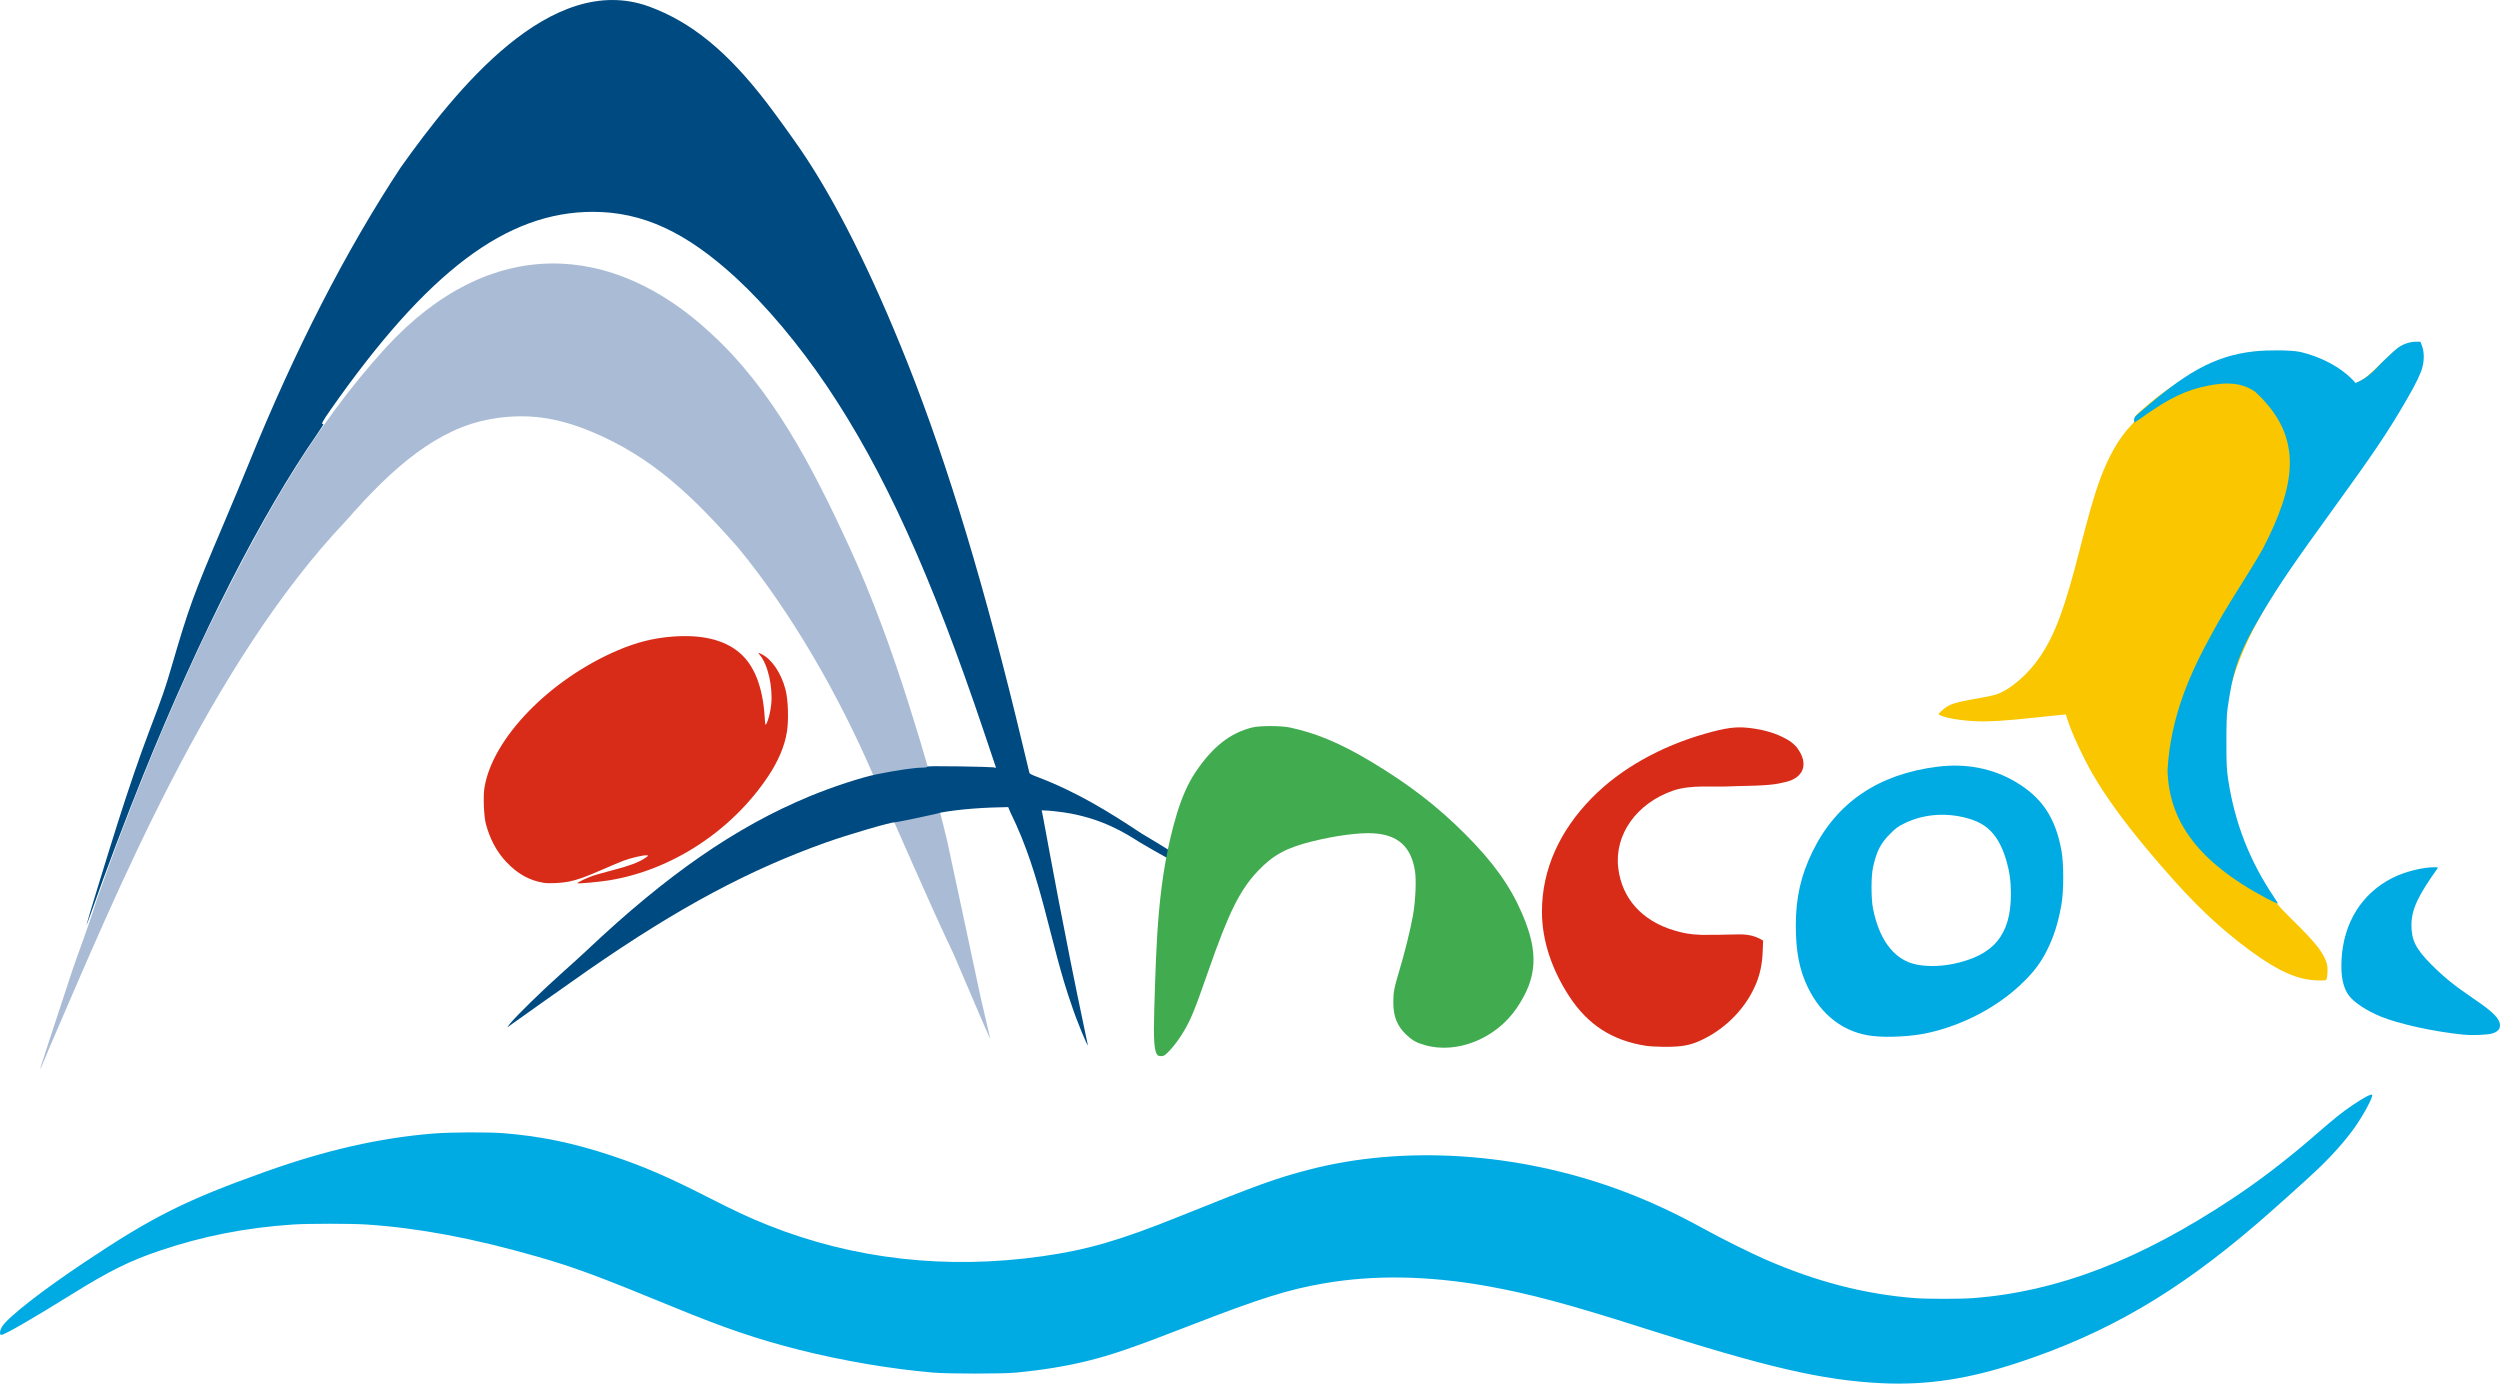 <?xml version="1.0" encoding="UTF-8" standalone="no"?>
<!-- Created with Inkscape (http://www.inkscape.org/) -->

<svg
   xmlns:dc="http://purl.org/dc/elements/1.1/"
   xmlns:cc="http://creativecommons.org/ns#"
   xmlns:rdf="http://www.w3.org/1999/02/22-rdf-syntax-ns#"
   xmlns:svg="http://www.w3.org/2000/svg"
   xmlns="http://www.w3.org/2000/svg"
   xmlns:sodipodi="http://sodipodi.sourceforge.net/DTD/sodipodi-0.dtd"
   xmlns:inkscape="http://www.inkscape.org/namespaces/inkscape"
   width="551.577mm"
   height="305.265mm"
   viewBox="0 0 551.577 305.265"
   version="1.1"
   id="svg846"
   inkscape:version="0.92.3 (2405546, 2018-03-11)"
   sodipodi:docname="Ancol_.svg">
  <defs
     id="defs840" />
  <sodipodi:namedview
     id="base"
     pagecolor="#ffffff"
     bordercolor="#666666"
     borderopacity="1.0"
     inkscape:pageopacity="0.0"
     inkscape:pageshadow="2"
     inkscape:zoom="0.12374369"
     inkscape:cx="1278.3235"
     inkscape:cy="-123.70907"
     inkscape:document-units="mm"
     inkscape:current-layer="text1626"
     showgrid="false"
     showguides="false"
     fit-margin-top="0"
     fit-margin-left="0"
     fit-margin-right="0"
     fit-margin-bottom="0"
     inkscape:window-width="1366"
     inkscape:window-height="745"
     inkscape:window-x="-8"
     inkscape:window-y="-8"
     inkscape:window-maximized="1" />
  <g
     inkscape:label="Layer 1"
     inkscape:groupmode="layer"
     id="layer1"
     transform="translate(-548.748,763.915)">
    <g
       id="g1661"
       transform="translate(139.531,-0.529)">
      <path
         inkscape:connector-curvature="0"
         id="path1463"
         d="m 918.859,-547.21 c -4.192,-0.542 -8.75,-2.939 -15.339,-8.065 -6.806,-5.295 -12.325,-10.852 -20.617,-20.757 -5.141,-6.141 -9.215,-11.775 -11.986,-16.576 -2.133,-3.695 -4.711,-9.287 -5.602,-12.152 l -0.308,-0.989 -1.275,0.114 c -0.701,0.063 -3.33,0.334 -5.842,0.603 -6.504,0.695 -9.774,0.895 -12.686,0.776 -3.34,-0.136 -6.782,-0.721 -7.997,-1.358 -0.394,-0.206 -0.393,-0.209 0.466,-1.012 1.451,-1.357 2.689,-1.779 7.751,-2.644 1.702,-0.291 3.567,-0.683 4.144,-0.871 3.146,-1.027 7.188,-4.509 9.819,-8.459 3.288,-4.938 5.372,-10.579 8.644,-23.397 1.847,-7.237 3.241,-12.128 4.249,-14.912 2.042,-5.64 4.322,-9.693 7.08,-12.591 0.832,-0.874 0.965,-1.1 0.902,-1.532 -0.066,-0.45 0.058,-0.625 1.124,-1.581 10.19,-9.13 21.007,-13.686 31.39,-13.22 5.855,0.263 9.888,1.849 14.446,5.681 l 1.637,1.377 1.219,-0.637 c 0.979,-0.512 1.806,-1.21 4.199,-3.547 1.639,-1.6 3.445,-3.21 4.012,-3.576 1.192,-0.771 2.823,-1.264 3.917,-1.185 l 0.761,0.055 0.386,1.099 c 0.319,0.908 0.372,1.335 0.304,2.453 -0.135,2.214 -0.834,3.929 -3.495,8.574 -3.803,6.637 -6.948,11.309 -16.322,24.239 -5.902,8.141 -7.288,10.118 -10.264,14.631 -6.843,10.378 -10.604,18.203 -12.481,25.963 -1.679,6.944 -1.704,15.586 -0.069,23.526 1.514,7.348 4.561,14.372 9.265,21.359 1.31,1.946 1.957,2.688 4.639,5.328 4.961,4.882 6.687,7.002 7.484,9.195 0.32,0.88 0.37,1.293 0.307,2.509 -0.053,1.009 -0.15,1.502 -0.317,1.608 -0.289,0.183 -2.019,0.169 -3.547,-0.028 z"
         style="fill:#fac600;fill-opacity:1;stroke-width:0.169" />
      <path
         inkscape:connector-curvature="0"
         id="path1477"
         d="m 824.264,-458.215 c -12.933,-0.631 -25.315,-3.503 -52.488,-12.177 -16.307,-5.205 -25.166,-7.583 -34.359,-9.223 -13.154,-2.346 -25.069,-2.54 -36.283,-0.591 -7.746,1.346 -14.149,3.365 -29.15,9.192 -12.802,4.972 -17.498,6.59 -23.118,7.962 -4.523,1.105 -9.741,1.95 -15.446,2.504 -2.995,0.291 -14.922,0.288 -18.352,-0.003 -9.24,-0.786 -20.024,-2.62 -29.512,-5.018 -9.242,-2.336 -16.525,-4.815 -27.827,-9.47 -16.47,-6.785 -21.86,-8.778 -30.192,-11.163 -13.99,-4.006 -25.97,-6.252 -37.436,-7.018 -3.36,-0.224 -12.971,-0.223 -16.295,0.003 -10.396,0.706 -19.71,2.531 -29.232,5.731 -6.664,2.239 -11.132,4.446 -19.41,9.591 -8.893,5.526 -14.967,9.028 -15.657,9.028 -0.463,0 -0.353,-1.009 0.204,-1.87 1.378,-2.131 8.697,-7.838 18.204,-14.194 14.969,-10.009 22.355,-13.704 39.874,-19.948 13.336,-4.753 25.089,-7.43 36.878,-8.401 3.869,-0.319 12.124,-0.362 15.683,-0.083 8.08,0.634 15.379,2.15 23.741,4.929 7.02,2.333 12.46,4.68 21.335,9.203 6.093,3.105 9.177,4.54 13.233,6.157 18.892,7.531 39.387,9.854 60.512,6.858 9.958,-1.412 17.144,-3.5 30.311,-8.807 17.246,-6.952 21.303,-8.417 28.465,-10.282 20.96,-5.459 45.929,-3.86 68.406,4.381 6.283,2.304 12.38,5.118 19.04,8.789 3.638,2.005 9.913,5.129 13.193,6.568 11.195,4.911 21.942,7.704 32.974,8.572 2.899,0.228 10.085,0.231 13.041,0.005 18.566,-1.417 36.614,-8.342 57.076,-21.898 6.124,-4.057 12.153,-8.682 18.461,-14.161 4.319,-3.752 5.881,-5 8.238,-6.58 2.361,-1.584 3.977,-2.439 4.196,-2.219 0.316,0.316 -1.754,4.239 -3.715,7.04 -2.181,3.116 -5.283,6.589 -8.916,9.983 -2.985,2.789 -9.341,8.475 -12.751,11.408 -17.696,15.221 -33.102,24.193 -52.619,30.643 -11.095,3.667 -20.285,5.05 -30.306,4.562 z"
         style="fill:#00aae3;fill-opacity:1;stroke-width:0.169" />
      <path
         sodipodi:nodetypes="csccsccccccsccsccccccc"
         inkscape:connector-curvature="0"
         id="path1471"
         d="m 772.279,-532.663 c -7.355,-1.16 -12.737,-4.635 -16.802,-10.845 -3.633,-5.55 -6.065,-12.01 -6.06,-18.774 0.006,-9.295 3.942,-17.858 11.014,-25.059 6.356,-6.472 15.235,-11.401 25.051,-14.184 4.462,-1.265 6.657,-1.566 9.373,-1.284 2.598,0.27 5.301,0.887 7.538,1.99 1.618,0.798 2.126,1.149 3.123,2.162 3.046,3.869 1.532,6.986 -2.491,7.838 -2.091,0.491 -3.202,0.759 -11.319,0.899 -4.438,0.268 -9.34,-0.433 -13.437,0.996 -7.932,2.786 -12.893,9.629 -12.021,17.023 0.794,6.737 5.239,11.693 12.385,13.808 2.036,0.603 3.437,0.869 5.941,0.963 2.545,0.025 4.756,-0.016 6.942,-0.078 2.158,-0.061 4.292,-0.154 6.698,1.341 l -0.094,2.422 c -0.104,2.68 -0.555,4.884 -1.441,7.047 -2.109,5.15 -6.345,9.64 -11.533,12.226 -2.821,1.406 -4.66,1.771 -8.821,1.75 -1.432,-0.007 -3.252,-0.115 -4.045,-0.24 z"
         style="fill:#d82c18;fill-opacity:1;stroke-width:0.169" />
      <path
         inkscape:connector-curvature="0"
         d="m 840.035,-550.699 c 9.055,-1.837 12.863,-6.419 12.85,-15.467 -0.004,-2.776 -0.284,-4.854 -0.976,-7.243 -1.485,-5.125 -3.776,-7.856 -7.68,-9.157 -4.932,-1.643 -10.309,-1.358 -14.719,0.779 -1.542,0.747 -1.953,1.046 -3.307,2.402 -2.086,2.089 -2.979,3.854 -3.754,7.418 -0.423,1.947 -0.421,6.86 0.004,9.008 1.317,6.66 4.371,10.899 8.774,12.179 2.305,0.67 5.746,0.701 8.808,0.081 z m -17.645,15.887 c -6.263,-0.723 -11.256,-4.465 -14.301,-10.719 -1.858,-3.816 -2.663,-7.931 -2.662,-13.616 0,-6.172 1.1,-11.043 3.692,-16.356 5.283,-10.832 14.563,-17.121 27.644,-18.734 6.261,-0.772 12.136,0.38 17.173,3.367 5.809,3.445 8.776,7.892 10.098,15.129 0.525,2.875 0.529,8.845 0.007,11.859 -0.721,4.164 -1.745,7.364 -3.346,10.453 -1.29,2.488 -2.589,4.234 -4.814,6.467 -5.508,5.528 -13.358,9.737 -21.44,11.496 -3.507,0.763 -8.674,1.044 -12.05,0.655 z"
         style="fill:#00aae3;fill-opacity:1;stroke-width:0.169"
         id="path1467" />
      <path
         inkscape:connector-curvature="0"
         id="path1409"
         d="m 529.203,-568.605 c -3.172,-0.509 -5.791,-1.969 -8.294,-4.622 -2.104,-2.23 -3.61,-5.042 -4.496,-8.397 -0.443,-1.676 -0.619,-6.054 -0.32,-7.93 1.739,-10.901 14.373,-23.928 29.449,-30.363 4.139,-1.767 7.921,-2.71 12.122,-3.023 6.368,-0.475 11.222,0.678 14.599,3.465 3.335,2.753 5.247,7.574 5.67,14.301 0.109,1.724 0.145,1.882 0.347,1.522 0.456,-0.812 0.897,-2.545 1.081,-4.254 0.413,-3.836 -0.717,-8.849 -2.461,-10.922 -0.521,-0.619 -0.464,-0.649 0.392,-0.212 2.26,1.156 4.278,4.161 5.235,7.796 0.575,2.185 0.728,6.69 0.316,9.291 -0.506,3.192 -1.9,6.486 -4.203,9.929 -8.045,12.028 -21.341,20.682 -35.162,22.888 -2.17,0.346 -6.731,0.757 -6.869,0.618 -0.133,-0.133 2.244,-1.262 3.566,-1.694 0.686,-0.224 2.604,-0.761 4.262,-1.193 3.542,-0.923 5.612,-1.688 6.964,-2.574 0.955,-0.626 0.966,-0.642 0.483,-0.699 -0.64,-0.076 -3.38,0.557 -5.003,1.156 -0.698,0.257 -2.829,1.15 -4.736,1.985 -3.747,1.639 -5.471,2.258 -7.426,2.664 -1.521,0.316 -4.358,0.454 -5.517,0.268 z"
         style="fill:#d82c18;fill-opacity:1;stroke-width:0.169" />
      <path
         sodipodi:nodetypes="cccsccccsscccccccscccc"
         inkscape:connector-curvature="0"
         id="path1473"
         d="m 418.08,-527.62 c -0.003,-0.054 0.149,-0.535 0.336,-1.069 0.188,-0.534 0.981,-2.971 1.764,-5.414 0.782,-2.443 3.741,-11.443 4.981,-15.153 1.24,-3.71 3.464,-9.369 5.431,-15.678 6.996,-19.845 14.831,-39.309 23.819,-58.264 12.055,-24.871 23.818,-45.838 39.92,-63.481 23.098,-25.127 50.018,-23.315 71.628,-3.261 13.644,12.429 22.523,29.593 30.53,46.957 5.173,11.217 9.451,23.049 13.227,34.932 3.237,10.189 6.158,20.384 8.505,30.321 2.76,12.745 5.83,27.33 7.319,34.224 0.616,2.592 1.327,5.653 2.147,9.273 -0.207,-0.21 -3.901,-8.881 -7.98,-18.439 -6.127,-12.913 -11.697,-26.135 -17.692,-39.396 -7.716,-17.965 -18.179,-36.143 -29.899,-50.431 -10.38,-11.766 -19.16,-20.14 -32.565,-25.717 -7.427,-3.062 -14.11,-4.084 -21.931,-2.734 -11.818,2.04 -21.74,10.628 -31.964,22.363 -30.12,31.684 -51.014,82.781 -65.429,116.106 -1.697,4.117 -2.134,5.106 -2.147,4.861 z"
         style="fill:#aabcd5;fill-opacity:1;stroke-width:0.166" />
      <path
         sodipodi:nodetypes="cscccccccscccsccsscccsscsccssccccscsccccsscccccsc"
         inkscape:connector-curvature="0"
         id="path1519"
         d="m 639.034,-584.606 c 0.186,0.394 2.27,12.735 6.418,33.532 2.038,10.221 3.82,18.305 3.786,18.339 -0.123,0.123 -2.398,-5.27 -3.523,-8.676 -4.943,-14.009 -6.542,-28.534 -13.552,-42.694 l -0.51,-1.212 c -5.014,0.073 -10.51,0.41 -14.863,1.209 -0.339,0.19 -9.452,2.124 -10.039,2.124 -1.077,0 -10.517,2.766 -15.324,4.482 -16.698,5.961 -32.227,14.134 -52.531,28.225 -2.713,1.883 -16.675,11.757 -17.658,12.487 -0.139,0.103 0.086,-0.231 0.5,-0.743 1.365,-1.688 7.128,-7.327 11.127,-10.888 2.163,-1.926 4.827,-4.347 5.92,-5.379 17.653,-16.669 32.786,-27.133 48.966,-33.861 5.019,-2.087 11.586,-4.239 15.011,-4.919 4.671,-0.928 8.289,-1.445 10.105,-1.445 0.546,0 0.889,-0.073 0.889,-0.19 0,-0.14 1.858,-0.163 6.977,-0.087 3.837,0.057 7.262,0.151 7.61,0.209 l 0.633,0.106 -2.606,-7.756 c -11.671,-34.735 -22.159,-57.829 -34.739,-76.495 -6.152,-9.128 -13.432,-17.789 -20.098,-23.911 -10.982,-10.085 -20.571,-14.5 -31.492,-14.5 -19.086,0 -36.467,13.104 -57.848,43.612 -1.885,2.69 -2.256,3.418 -1.617,3.172 0.13,-0.05 -0.409,0.839 -1.197,1.976 -12.465,17.974 -26.032,44.553 -38.579,75.579 -3.657,9.043 -8.353,21.428 -11.327,29.876 -0.631,1.791 -1.172,3.232 -1.202,3.201 -0.06,-0.06 4.858,-16.115 6.953,-22.696 2.528,-7.943 4.878,-14.78 6.973,-20.29 2.913,-7.659 3.435,-9.165 4.807,-13.858 3.939,-13.474 4.775,-15.771 11.487,-31.563 1.878,-4.419 4.389,-10.435 5.579,-13.369 10.211,-25.168 21.456,-47.095 33.565,-65.45 12.163,-17.081 33.088,-43.342 54.769,-35.497 9.389,3.449 17.301,9.922 26.025,21.289 1.792,2.335 5.298,7.182 7.279,10.064 7.734,11.249 15.814,27.34 23.74,47.275 8.911,22.414 17.283,50.205 25.453,84.486 0.754,3.163 1.405,5.868 1.447,6.011 0.044,0.149 0.746,0.501 1.641,0.821 8.74,3.308 15.846,7.705 23.107,12.524 10.158,6.021 12.352,7.841 10.848,7.658 -3.684,-1.173 -6.925,-3.217 -11.276,-5.73 -3.07,-1.959 -8.382,-5.363 -16.752,-6.595 -1.496,-0.22 -3.108,-0.406 -4.879,-0.45 z"
         style="fill:#004a82;fill-opacity:1;stroke-width:0.169" />
      <path
         sodipodi:nodetypes="cccsscsccsccccccccssccscc"
         inkscape:connector-curvature="0"
         id="path1574"
         d="m 664.598,-530.589 c -0.747,-0.9 -0.91,-3.262 -0.709,-10.247 0.463,-14.95 0.732,-28.858 4.968,-42.952 1.133,-3.764 2.503,-6.823 4.141,-9.259 3.761,-5.59 7.588,-8.602 12.503,-9.84 1.645,-0.414 6.361,-0.406 8.328,0.015 5.868,1.255 11.173,3.494 18.013,7.6 8.299,4.982 14.538,9.799 20.727,16.004 6.059,6.074 9.777,11.256 12.397,17.277 3.771,8.667 3.468,14.283 -1.136,21.049 -4.588,6.742 -13.222,10.193 -20.318,8.12 -1.834,-0.536 -2.627,-0.979 -3.967,-2.22 -2.018,-1.868 -2.905,-4.021 -2.921,-7.084 -0.012,-2.278 0.159,-3.211 1.244,-6.817 1.262,-4.192 2.598,-9.584 3.109,-12.549 0.553,-3.205 0.75,-7.748 0.424,-9.768 -0.868,-5.384 -3.811,-7.998 -9.325,-8.279 -3.066,-0.156 -8.173,0.519 -13.134,1.736 -5.856,1.437 -8.8,3.019 -12.135,6.521 -4.027,4.228 -6.499,9.206 -10.997,22.138 -3.335,9.587 -4.105,11.382 -6.335,14.757 -0.63,0.954 -1.655,2.248 -2.277,2.876 -1.003,1.013 -1.204,1.142 -1.777,1.142 -0.355,0 -0.727,-0.098 -0.826,-0.217 z"
         style="fill:#41ac4f;fill-opacity:1;stroke-width:0.169" />
      <path
         inkscape:connector-curvature="0"
         id="path1566"
         d="m 952.543,-535.131 c -6.472,-0.662 -14.096,-2.343 -18.108,-3.992 -2.97,-1.221 -5.661,-2.974 -6.866,-4.473 -1.381,-1.718 -1.947,-4.374 -1.733,-8.133 0.461,-8.115 4.437,-14.493 11.186,-17.943 2.615,-1.337 6.639,-2.372 9.227,-2.374 0.902,0 0.937,0.016 0.707,0.338 -4.249,5.93 -5.659,8.974 -5.697,12.294 -0.039,3.404 0.939,5.373 4.395,8.845 2.76,2.774 5.14,4.696 9.303,7.513 4.38,2.964 5.838,4.448 5.838,5.942 0,0.808 -0.577,1.398 -1.703,1.742 -1.104,0.338 -4.411,0.459 -6.547,0.241 z"
         style="fill:#00aae3;fill-opacity:1;stroke-width:0.177" />
      <path
         sodipodi:nodetypes="ccccscccsccsccccsccccscccccccc"
         inkscape:connector-curvature="0"
         id="path1564"
         d="m 909.329,-565.157 c -15.496,-8.208 -21.597,-17.328 -21.882,-28.275 0.628,-11.915 5.149,-21.717 9.52,-29.657 3.492,-6.627 8.003,-13.055 11.469,-19.162 3.642,-7.044 5.886,-13.118 5.986,-18.641 0.105,-5.798 -2.153,-10.989 -7.637,-16.057 -3.633,-2.596 -8.166,-1.924 -12.05,-0.978 -4.801,1.186 -8.613,3.57 -13.351,6.94 -0.656,0.467 -1.216,0.849 -1.245,0.849 -0.028,0 -0.064,-0.258 -0.078,-0.574 -0.023,-0.507 0.126,-0.706 1.28,-1.701 9.654,-8.323 16.043,-12.49 25.373,-13.467 2.688,-0.281 7.921,-0.31 10.013,0.142 4.161,0.968 9.004,3.185 12.206,6.847 2.547,-0.959 4.276,-2.915 5.679,-4.402 1.603,-1.576 3.299,-3.125 3.769,-3.443 1.173,-0.794 2.559,-1.248 3.811,-1.248 h 1.052 l 0.366,0.978 c 0.448,1.197 0.483,3.02 0.088,4.562 -0.381,1.488 -1.47,3.74 -3.508,7.252 -4.134,7.127 -7.167,11.635 -16.354,24.311 -8.6,11.865 -11.781,16.53 -15.403,22.588 -5.627,9.413 -6.615,13.228 -7.774,21.412 -0.161,1.138 -0.235,3.498 -0.229,7.332 0.007,4.876 0.061,5.999 0.391,8.167 1.456,9.564 4.736,17.961 10.152,25.991 0.481,0.712 0.841,1.328 0.801,1.368 -0.04,0.04 -1.14,-0.47 -2.444,-1.134 z"
         style="fill:#00aae3;fill-opacity:1;stroke-width:0.177" />
    </g>
    <g
       aria-label="Taman Impian"
       style="font-style:normal;font-variant:normal;font-weight:bold;font-stretch:normal;font-size:52.57px;line-height:1.25;font-family:'Vodafone Rg';-inkscape-font-specification:'Vodafone Rg Bold';letter-spacing:0px;word-spacing:0px;fill:#004a82;fill-opacity:1;stroke:none;stroke-width:0.274"
       id="text1626"
       transform="translate(0,-6.048)" />
  </g>
</svg>
